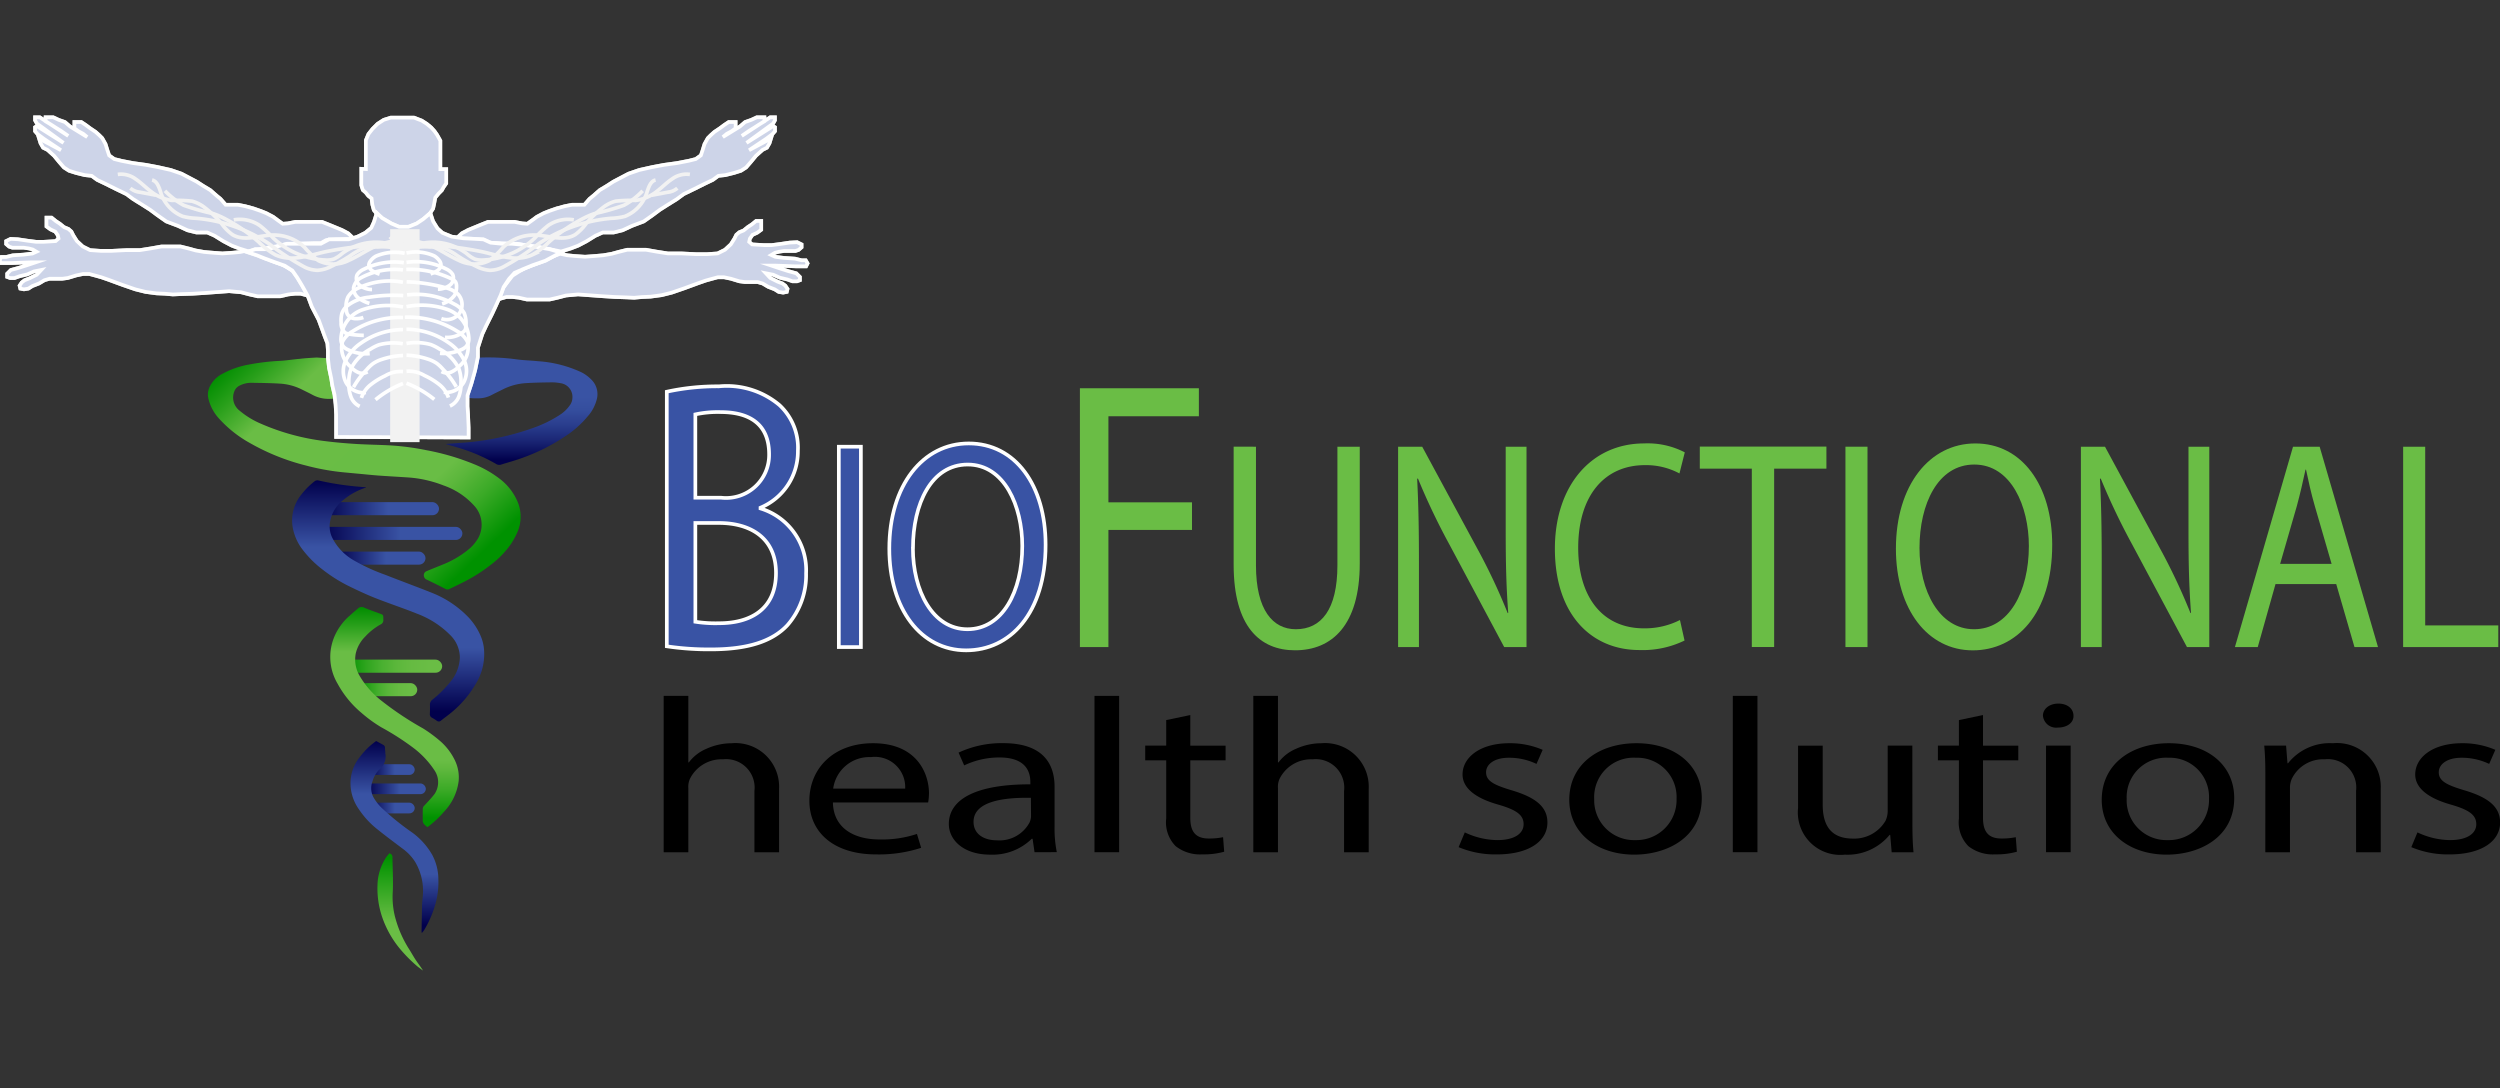 <svg xmlns="http://www.w3.org/2000/svg" xmlns:xlink="http://www.w3.org/1999/xlink" width="170" height="74" viewBox="0 0 170 74"><rect x="0" y="0" width="170" height="74" fill="#333333" stroke="none"/><defs><linearGradient id="linear-gradient" y1="0.5" x2="1" y2="0.5" gradientUnits="objectBoundingBox"><stop offset="0.041" stop-color="#01004c"></stop><stop offset="0.586" stop-color="#3953a4"></stop></linearGradient><linearGradient id="linear-gradient-4" y1="0.5" x2="1" y2="0.5" gradientUnits="objectBoundingBox"><stop offset="0" stop-color="#009200"></stop><stop offset="0.064" stop-color="#10980a"></stop><stop offset="0.21" stop-color="#30a51f"></stop><stop offset="0.362" stop-color="#49b030"></stop><stop offset="0.519" stop-color="#5bb73b"></stop><stop offset="0.685" stop-color="#66bb42"></stop><stop offset="0.876" stop-color="#6abd45"></stop></linearGradient><linearGradient id="linear-gradient-5" x1="0" y1="0.5" x2="1" y2="0.5" xlink:href="#linear-gradient-4"></linearGradient><linearGradient id="linear-gradient-10" x1="0.969" y1="0.804" x2="0.029" y2="0.072" gradientUnits="objectBoundingBox"><stop offset="0.041" stop-color="#009200"></stop><stop offset="0.054" stop-color="#069404"></stop><stop offset="0.17" stop-color="#3baa27"></stop><stop offset="0.258" stop-color="#5cb73c"></stop><stop offset="0.305" stop-color="#69bd45"></stop><stop offset="0.797" stop-color="#6abd45"></stop><stop offset="0.918" stop-color="#289f1a"></stop><stop offset="1" stop-color="#008d00"></stop></linearGradient><linearGradient id="linear-gradient-11" x1="0.5" y1="1" x2="0.5" gradientUnits="objectBoundingBox"><stop offset="0.041" stop-color="#01004c"></stop><stop offset="0.071" stop-color="#050753"></stop><stop offset="0.231" stop-color="#1b2776"></stop><stop offset="0.382" stop-color="#2b3f8f"></stop><stop offset="0.519" stop-color="#354e9e"></stop><stop offset="0.63" stop-color="#3953a4"></stop></linearGradient><linearGradient id="linear-gradient-12" x1="0.5" y1="1" x2="0.5" gradientUnits="objectBoundingBox"><stop offset="0.041" stop-color="#01004c"></stop><stop offset="0.305" stop-color="#3953a4"></stop><stop offset="0.724" stop-color="#3953a4"></stop><stop offset="1" stop-color="#01004c"></stop></linearGradient><linearGradient id="linear-gradient-13" x1="0.5" y1="1" x2="0.5" gradientUnits="objectBoundingBox"><stop offset="0.041" stop-color="#009200"></stop><stop offset="0.056" stop-color="#079504"></stop><stop offset="0.171" stop-color="#3caa27"></stop><stop offset="0.258" stop-color="#5db73c"></stop><stop offset="0.305" stop-color="#6abd45"></stop><stop offset="0.728" stop-color="#6abd45"></stop><stop offset="0.797" stop-color="#6abd45"></stop><stop offset="0.918" stop-color="#289f1a"></stop><stop offset="1" stop-color="#008d00"></stop></linearGradient><linearGradient id="linear-gradient-15" x1="0.5" x2="0.5" y2="1" gradientUnits="objectBoundingBox"><stop offset="0.041" stop-color="#009200"></stop><stop offset="0.592" stop-color="#6abd45"></stop></linearGradient><clipPath id="clip-Bio_Functional_Health_Solutions"><rect width="170" height="74"></rect></clipPath></defs><g id="Bio_Functional_Health_Solutions" data-name="Bio Functional Health Solutions" clip-path="url(#clip-Bio_Functional_Health_Solutions)"><g id="Group_48572" data-name="Group 48572" transform="translate(-594.613 721.528)" style="mix-blend-mode: luminosity;isolation: isolate"><g id="Group_48545" data-name="Group 48545" transform="translate(639.955 -695.257)"><path id="Path_35563" data-name="Path 35563" d="M823.058-621.108a16.12,16.12,0,0,1,3.543-.366,5.566,5.566,0,0,1,4.123,1.28,3.951,3.951,0,0,1,1.248,3.107,4.142,4.142,0,0,1-2.541,3.865v.052a4.389,4.389,0,0,1,3.1,4.413,5.162,5.162,0,0,1-1.27,3.525c-1.047,1.123-2.741,1.645-5.193,1.645a19.393,19.393,0,0,1-3.009-.209ZM825-613.9h1.761a2.928,2.928,0,0,0,3.254-2.951c0-2.063-1.337-2.872-3.3-2.872a7.132,7.132,0,0,0-1.716.157Zm0,8.434a8.875,8.875,0,0,0,1.627.1c2.006,0,3.856-.862,3.856-3.421,0-2.4-1.761-3.395-3.878-3.395H825Z" transform="translate(-823.058 621.474)" fill="#3953a4" stroke="#fff" stroke-miterlimit="10" stroke-width="0.25"></path><path id="Path_35564" data-name="Path 35564" d="M883.491-600.792v13.625h-1.5v-13.625Z" transform="translate(-870.293 604.897)" fill="#3953a4" stroke="#fff" stroke-miterlimit="10" stroke-width="0.25"></path><path id="Path_35565" data-name="Path 35565" d="M909.919-595.019c0,4.69-2.433,7.177-5.4,7.177-3.071,0-5.228-2.79-5.228-6.914,0-4.326,2.295-7.156,5.4-7.156C907.866-601.913,909.919-599.063,909.919-595.019Zm-9.024.222c0,2.911,1.346,5.519,3.71,5.519,2.381,0,3.727-2.567,3.727-5.66,0-2.709-1.208-5.539-3.71-5.539C902.138-600.478,900.9-597.789,900.9-594.8Z" transform="translate(-884.16 605.795)" fill="#3953a4" stroke="#fff" stroke-miterlimit="10" stroke-width="0.25"></path><path id="Path_35566" data-name="Path 35566" d="M964.594-620.816h8.09v1.906h-6.151v5.849h5.683v1.88h-5.683v7.964h-1.939Z" transform="translate(-936.502 620.947)" fill="#6abd45"></path><path id="Path_35567" data-name="Path 35567" d="M1018.783-600.792v8.066c0,3.053,1.156,4.346,2.709,4.346,1.725,0,2.829-1.334,2.829-4.346v-8.066h1.519v7.944c0,4.185-1.881,5.9-4.4,5.9-2.381,0-4.175-1.6-4.175-5.822v-8.026Z" transform="translate(-978.719 604.897)" fill="#6abd45"></path><path id="Path_35568" data-name="Path 35568" d="M1073.6-587.167v-13.625h1.639l3.727,6.893a40.971,40.971,0,0,1,2.088,4.427l.035-.02c-.138-1.819-.172-3.477-.172-5.6v-5.7h1.415v13.625h-1.518l-3.692-6.914a45.8,45.8,0,0,1-2.174-4.549l-.052.02c.086,1.718.121,3.356.121,5.62v5.822Z" transform="translate(-1023.871 604.897)" fill="#6abd45"></path><path id="Path_35569" data-name="Path 35569" d="M1136.139-588.51a6.51,6.51,0,0,1-3.071.647c-3.278,0-5.746-2.426-5.746-6.894,0-4.266,2.468-7.156,6.073-7.156a5.466,5.466,0,0,1,2.76.607l-.362,1.435a4.8,4.8,0,0,0-2.347-.566c-2.726,0-4.538,2.042-4.538,5.62,0,3.336,1.639,5.478,4.469,5.478a5.261,5.261,0,0,0,2.45-.566Z" transform="translate(-1066.932 605.795)" fill="#6abd45"></path><path id="Path_35570" data-name="Path 35570" d="M1180.5-599.3h-3.537v-1.5h8.61v1.5h-3.554v12.129H1180.5Z" transform="translate(-1106.719 604.897)" fill="#6abd45"></path><path id="Path_35571" data-name="Path 35571" d="M1228.362-600.792v13.625h-1.5v-13.625Z" transform="translate(-1146.714 604.897)" fill="#6abd45"></path><path id="Path_35572" data-name="Path 35572" d="M1254.79-595.019c0,4.69-2.433,7.177-5.4,7.177-3.071,0-5.228-2.79-5.228-6.914,0-4.326,2.295-7.156,5.4-7.156C1252.737-601.913,1254.79-599.063,1254.79-595.019Zm-9.024.222c0,2.911,1.346,5.519,3.71,5.519,2.381,0,3.727-2.567,3.727-5.66,0-2.709-1.208-5.539-3.71-5.539C1247.009-600.478,1245.766-597.789,1245.766-594.8Z" transform="translate(-1160.582 605.795)" fill="#6abd45"></path><path id="Path_35573" data-name="Path 35573" d="M1307.536-587.167v-13.625h1.639l3.727,6.893a40.932,40.932,0,0,1,2.088,4.427l.034-.02c-.138-1.819-.172-3.477-.172-5.6v-5.7h1.415v13.625h-1.518l-3.692-6.914a45.855,45.855,0,0,1-2.174-4.549l-.052.02c.086,1.718.121,3.356.121,5.62v5.822Z" transform="translate(-1211.377 604.897)" fill="#6abd45"></path><path id="Path_35574" data-name="Path 35574" d="M1363.067-591.452l-1.208,4.286h-1.553l3.951-13.625h1.812l3.968,13.625h-1.6l-1.242-4.286Zm3.813-1.375-1.139-3.922c-.259-.889-.431-1.7-.6-2.486h-.034c-.173.808-.363,1.637-.587,2.466l-1.139,3.942Z" transform="translate(-1253.674 604.897)" fill="#6abd45"></path><path id="Path_35575" data-name="Path 35575" d="M1417.943-600.792h1.5v12.149h4.969v1.476h-6.47Z" transform="translate(-1299.871 604.897)" fill="#6abd45"></path></g><g id="Group_48546" data-name="Group 48546" transform="translate(639.743 -674.208)"><path id="Path_35576" data-name="Path 35576" d="M821.994-515.422h1.676v4.522h.038a2.885,2.885,0,0,1,1.2-.928,4.183,4.183,0,0,1,1.714-.374,2.968,2.968,0,0,1,3.219,3.1v4.312h-1.676v-4.163a1.936,1.936,0,0,0-2.133-2.156,2.4,2.4,0,0,0-2.248,1.318,1.288,1.288,0,0,0-.114.629v4.372h-1.676Z" transform="translate(-821.994 515.422)"></path><path id="Path_35577" data-name="Path 35577" d="M873.5-495.174c.038,1.782,1.485,2.516,3.162,2.516a7.506,7.506,0,0,0,2.552-.375l.286.943a9.254,9.254,0,0,1-3.067.449c-2.838,0-4.533-1.467-4.533-3.653s1.638-3.908,4.324-3.908c3.009,0,3.809,2.081,3.809,3.414a3.942,3.942,0,0,1-.057.614Zm4.914-.943a2.058,2.058,0,0,0-2.324-2.141,2.482,2.482,0,0,0-2.571,2.141Z" transform="translate(-861.992 502.421)"></path><path id="Path_35578" data-name="Path 35578" d="M925.518-491.79l-.133-.913h-.057a3.807,3.807,0,0,1-2.819,1.078c-1.867,0-2.819-1.033-2.819-2.081,0-1.752,1.981-2.71,5.543-2.7v-.15c0-.6-.21-1.677-2.1-1.677a5.548,5.548,0,0,0-2.4.539l-.381-.869a6.934,6.934,0,0,1,3.028-.644c2.819,0,3.5,1.512,3.5,2.965v2.71a8.061,8.061,0,0,0,.152,1.737Zm-.248-3.7c-1.829-.03-3.9.225-3.9,1.632,0,.853.724,1.258,1.581,1.258a2.318,2.318,0,0,0,2.228-1.213,1.114,1.114,0,0,0,.1-.419Z" transform="translate(-900.299 502.421)"></path><path id="Path_35579" data-name="Path 35579" d="M969.594-515.422h1.676v10.631h-1.676Z" transform="translate(-940.299 515.422)"></path><path id="Path_35580" data-name="Path 35580" d="M990.03-508.858v2.081h2.4v1h-2.4v3.908c0,.9.324,1.407,1.257,1.407a4.7,4.7,0,0,0,.972-.09l.076.988a5.125,5.125,0,0,1-1.486.18,2.683,2.683,0,0,1-1.809-.554,2.3,2.3,0,0,1-.648-1.887v-3.953h-1.428v-1h1.428v-1.737Z" transform="translate(-954.22 510.161)"></path><path id="Path_35581" data-name="Path 35581" d="M1024.007-515.422h1.676v4.522h.038a2.885,2.885,0,0,1,1.2-.928,4.183,4.183,0,0,1,1.714-.374,2.968,2.968,0,0,1,3.219,3.1v4.312h-1.676v-4.163a1.937,1.937,0,0,0-2.133-2.156,2.4,2.4,0,0,0-2.248,1.318,1.288,1.288,0,0,0-.114.629v4.372h-1.676Z" transform="translate(-983.912 515.422)"></path><path id="Path_35582" data-name="Path 35582" d="M1094.77-493.138a5.278,5.278,0,0,0,2.209.524c1.219,0,1.79-.479,1.79-1.078,0-.629-.476-.973-1.714-1.333-1.657-.464-2.438-1.183-2.438-2.051,0-1.168,1.2-2.126,3.181-2.126a5.6,5.6,0,0,1,2.267.449l-.419.958a4.319,4.319,0,0,0-1.886-.419c-.99,0-1.543.449-1.543.988,0,.6.552.869,1.752,1.228,1.6.479,2.419,1.108,2.419,2.186,0,1.273-1.257,2.171-3.448,2.171a6.424,6.424,0,0,1-2.59-.494Z" transform="translate(-1040.294 502.421)"></path><path id="Path_35583" data-name="Path 35583" d="M1141.268-495.474c0,2.68-2.362,3.848-4.59,3.848-2.495,0-4.419-1.437-4.419-3.728,0-2.426,2.019-3.848,4.571-3.848C1139.478-499.2,1141.268-497.69,1141.268-495.474Zm-7.314.075a2.707,2.707,0,0,0,2.8,2.785,2.728,2.728,0,0,0,2.8-2.815,2.668,2.668,0,0,0-2.762-2.785A2.679,2.679,0,0,0,1133.954-495.4Z" transform="translate(-1070.678 502.421)"></path><path id="Path_35584" data-name="Path 35584" d="M1188.3-515.422h1.676v10.631H1188.3Z" transform="translate(-1115.599 515.422)"></path><path id="Path_35585" data-name="Path 35585" d="M1218.436-493.1c0,.749.019,1.407.076,1.976h-1.486l-.1-1.183h-.038a3.7,3.7,0,0,1-3.047,1.348,2.888,2.888,0,0,1-3.181-3.174v-4.238h1.676v4.013c0,1.377.533,2.306,2.057,2.306a2.464,2.464,0,0,0,2.209-1.2,1.563,1.563,0,0,0,.153-.674v-4.447h1.676Z" transform="translate(-1133.522 501.756)"></path><path id="Path_35586" data-name="Path 35586" d="M1261.62-508.858v2.081h2.4v1h-2.4v3.908c0,.9.324,1.407,1.257,1.407a4.7,4.7,0,0,0,.971-.09l.076.988a5.125,5.125,0,0,1-1.485.18,2.682,2.682,0,0,1-1.809-.554,2.3,2.3,0,0,1-.648-1.887v-3.953h-1.428v-1h1.428v-1.737Z" transform="translate(-1171.906 510.161)"></path><path id="Path_35587" data-name="Path 35587" d="M1296.617-511.958c.019.449-.4.808-1.067.808a.9.9,0,0,1-1.01-.808c0-.464.438-.823,1.048-.823C1296.217-512.781,1296.617-512.422,1296.617-511.958Zm-1.867,9.283v-7.247h1.676v7.247Z" transform="translate(-1200.75 513.305)"></path><path id="Path_35588" data-name="Path 35588" d="M1323.7-495.474c0,2.68-2.362,3.848-4.59,3.848-2.5,0-4.419-1.437-4.419-3.728,0-2.426,2.019-3.848,4.571-3.848C1321.913-499.2,1323.7-497.69,1323.7-495.474Zm-7.314.075a2.707,2.707,0,0,0,2.8,2.785,2.728,2.728,0,0,0,2.8-2.815,2.669,2.669,0,0,0-2.762-2.785A2.68,2.68,0,0,0,1316.389-495.4Z" transform="translate(-1216.903 502.421)"></path><path id="Path_35589" data-name="Path 35589" d="M1370.431-497.076c0-.749-.019-1.363-.076-1.962h1.486l.095,1.2h.038a3.615,3.615,0,0,1,3.047-1.363,2.975,2.975,0,0,1,3.257,3.085v4.327H1376.6v-4.178a1.926,1.926,0,0,0-2.133-2.141,2.36,2.36,0,0,0-2.248,1.348,1.527,1.527,0,0,0-.114.614v4.357h-1.677Z" transform="translate(-1261.517 502.421)"></path><path id="Path_35590" data-name="Path 35590" d="M1421.158-493.138a5.279,5.279,0,0,0,2.209.524c1.219,0,1.791-.479,1.791-1.078,0-.629-.476-.973-1.714-1.333-1.657-.464-2.438-1.183-2.438-2.051,0-1.168,1.2-2.126,3.181-2.126a5.6,5.6,0,0,1,2.267.449l-.419.958a4.318,4.318,0,0,0-1.885-.419c-.99,0-1.543.449-1.543.988,0,.6.552.869,1.752,1.228,1.6.479,2.419,1.108,2.419,2.186,0,1.273-1.257,2.171-3.448,2.171a6.425,6.425,0,0,1-2.59-.494Z" transform="translate(-1301.901 502.421)"></path></g><g id="Group_48571" data-name="Group 48571" transform="translate(594.613 -713.528)"><rect id="Rectangle_5903" data-name="Rectangle 5903" width="3.276" height="0.729" rx="0.365" transform="translate(24.925 46.581)" fill="url(#linear-gradient)"></rect><rect id="Rectangle_5904" data-name="Rectangle 5904" width="4.255" height="0.729" rx="0.365" transform="translate(24.701 45.274)" fill="url(#linear-gradient)"></rect><rect id="Rectangle_5905" data-name="Rectangle 5905" width="3.276" height="0.729" rx="0.365" transform="translate(24.925 43.967)" fill="url(#linear-gradient)"></rect><rect id="Rectangle_5906" data-name="Rectangle 5906" width="3.962" height="0.89" rx="0.445" transform="translate(24.412 38.453)" fill="url(#linear-gradient-4)"></rect><rect id="Rectangle_5907" data-name="Rectangle 5907" width="6.48" height="0.89" rx="0.445" transform="translate(23.588 36.855)" fill="url(#linear-gradient-5)"></rect><rect id="Rectangle_5908" data-name="Rectangle 5908" width="6.48" height="0.89" rx="0.445" transform="translate(22.454 29.507)" fill="url(#linear-gradient)"></rect><rect id="Rectangle_5909" data-name="Rectangle 5909" width="6.088" height="0.89" rx="0.445" transform="translate(23.348 35.258)" fill="url(#linear-gradient-5)"></rect><rect id="Rectangle_5910" data-name="Rectangle 5910" width="10.102" height="0.89" rx="0.445" transform="translate(21.341 27.826)" fill="url(#linear-gradient)"></rect><rect id="Rectangle_5911" data-name="Rectangle 5911" width="8.377" height="0.89" rx="0.445" transform="translate(21.476 26.145)" fill="url(#linear-gradient)"></rect><path id="Path_35591" data-name="Path 35591" d="M673.244-631.348c.352.025.723.036,1.091.082a1.469,1.469,0,0,1,.509.174,3.489,3.489,0,0,1,1.2,1.154,1.527,1.527,0,0,1,.2.452.356.356,0,0,1-.235.5,4.8,4.8,0,0,1-.659.262,4.667,4.667,0,0,1-1.213.187,2.293,2.293,0,0,1-1.183-.276c-.236-.128-.48-.24-.72-.362a3.834,3.834,0,0,0-1.523-.4c-.638-.038-1.278-.044-1.918-.054a1.721,1.721,0,0,0-.777.184.707.707,0,0,0-.357.363,1.12,1.12,0,0,0,.338,1.343,5.711,5.711,0,0,0,1.448.889,15.515,15.515,0,0,0,4.42,1.193c.681.086,1.366.144,2.05.187.788.049,1.579.055,2.367.1a17.7,17.7,0,0,1,2.439.327,16.5,16.5,0,0,1,3.22.946,7.36,7.36,0,0,1,1.8,1.035,3.872,3.872,0,0,1,1.141,1.463,2.624,2.624,0,0,1-.044,2.247,5.424,5.424,0,0,1-.381.682,6.225,6.225,0,0,1-1.361,1.408,11.094,11.094,0,0,1-1.961,1.234c-.282.141-.568.276-.852.414a.27.27,0,0,1-.268.009c-.413-.214-.831-.419-1.249-.623a.326.326,0,0,1-.206-.451.308.308,0,0,1,.167-.144c.356-.151.717-.291,1.074-.439a6.544,6.544,0,0,0,1.735-1.007,2.889,2.889,0,0,0,.693-.8,1.9,1.9,0,0,0-.256-2.182,5.01,5.01,0,0,0-2.109-1.4,8.084,8.084,0,0,0-2.038-.509c-.227-.026-.456-.038-.685-.053-.567-.037-1.134-.067-1.7-.109-.44-.033-.88-.08-1.32-.121-.385-.036-.77-.07-1.155-.108a16.117,16.117,0,0,1-2.441-.45,15.064,15.064,0,0,1-3.834-1.539,8.136,8.136,0,0,1-2.136-1.71,3,3,0,0,1-.7-1.432,1.259,1.259,0,0,1,.165-.775,1.908,1.908,0,0,1,.845-.8,5.852,5.852,0,0,1,1.76-.611,15.282,15.282,0,0,1,2.162-.255c.433-.025.863-.1,1.3-.135C672.467-631.306,672.845-631.323,673.244-631.348Z" transform="translate(-651.71 647.659)" fill="url(#linear-gradient-10)"></path><path id="Path_35592" data-name="Path 35592" d="M746.952-625.476l.917-.065a18.16,18.16,0,0,0,4.926-1,8.5,8.5,0,0,0,1.89-.922,2.446,2.446,0,0,0,.7-.7.889.889,0,0,0,.131-.422.941.941,0,0,0-.82-1.02,3.08,3.08,0,0,0-.588-.055c-.584.008-1.169.018-1.752.054a4.008,4.008,0,0,0-1.566.424c-.268.135-.539.263-.8.4a1.931,1.931,0,0,1-.865.21,4.459,4.459,0,0,1-1.739-.294,2.545,2.545,0,0,1-.457-.247.252.252,0,0,1-.112-.309,2.353,2.353,0,0,1,.08-.271,3.241,3.241,0,0,1,1.358-1.442,1.7,1.7,0,0,1,.8-.2,14.043,14.043,0,0,1,2.694.116c.469.063.944.072,1.415.121a8.277,8.277,0,0,1,2.965.754,2.54,2.54,0,0,1,.794.629,1.387,1.387,0,0,1,.246,1.233,2.821,2.821,0,0,1-.659,1.19,6.671,6.671,0,0,1-1.47,1.295,13.307,13.307,0,0,1-3.269,1.591c-.358.121-.725.219-1.085.334a.4.4,0,0,1-.357-.037,11.773,11.773,0,0,0-2.652-1.129c-.24-.075-.484-.137-.726-.206Z" transform="translate(-716.593 647.659)" fill="url(#linear-gradient-11)"></path><path id="Path_35593" data-name="Path 35593" d="M699.7-588.812a4.638,4.638,0,0,0-1.584.878,2.364,2.364,0,0,0-.891,1.64,1.8,1.8,0,0,0,.163.874,3.68,3.68,0,0,0,1.516,1.582,12.846,12.846,0,0,0,2.109.964c1.057.418,2.126.807,3.181,1.229a7.034,7.034,0,0,1,2.378,1.566,4.306,4.306,0,0,1,.992,1.542,2.992,2.992,0,0,1,.154.714,3.88,3.88,0,0,1-.594,2.419,7.221,7.221,0,0,1-1.76,2c-.184.149-.378.286-.563.435a.217.217,0,0,1-.3.011,3,3,0,0,0-.319-.2.266.266,0,0,1-.145-.273c.007-.2.012-.4.005-.592a.411.411,0,0,1,.168-.365,7.823,7.823,0,0,0,1.21-1.2,2.715,2.715,0,0,0,.655-1.617,2.145,2.145,0,0,0-.64-1.56,6.25,6.25,0,0,0-2.271-1.468c-.936-.378-1.9-.692-2.837-1.063-.608-.241-1.2-.519-1.79-.808a10.317,10.317,0,0,1-1.8-1.133,7.075,7.075,0,0,1-1.353-1.351,3.493,3.493,0,0,1-.632-1.312,2.79,2.79,0,0,1,.573-2.467,4.773,4.773,0,0,1,.853-.851.305.305,0,0,1,.279-.075,19.925,19.925,0,0,0,3.207.459C699.663-588.841,699.668-588.833,699.7-588.812Z" transform="translate(-674.806 613.964)" fill="url(#linear-gradient-12)"></path><path id="Path_35594" data-name="Path 35594" d="M714.351-530.914a1.857,1.857,0,0,1-.223-.2.377.377,0,0,1-.091-.2c-.009-.276,0-.553,0-.829a.338.338,0,0,1,.116-.246c.236-.254.478-.506.688-.78a1.437,1.437,0,0,0-.021-1.626,6.149,6.149,0,0,0-1.442-1.524,17.891,17.891,0,0,0-2.151-1.379,9.135,9.135,0,0,1-1.34-.971,6.829,6.829,0,0,1-1.632-1.982,3.57,3.57,0,0,1-.12-3.452,3.951,3.951,0,0,1,.893-1.157c.2-.179.4-.353.609-.527a.353.353,0,0,1,.411-.054c.362.155.737.282,1.107.417.177.065.19.077.2.272a1.142,1.142,0,0,0,0,.118.315.315,0,0,1-.193.34,4.184,4.184,0,0,0-1.036.82,2.379,2.379,0,0,0-.644,1.14,2.2,2.2,0,0,0,.223,1.465,5.97,5.97,0,0,0,1.543,1.775,21.56,21.56,0,0,0,2.8,1.863,9.18,9.18,0,0,1,1.089.793A4.086,4.086,0,0,1,716.2-535.5a2.68,2.68,0,0,1,.279,1.443,3.688,3.688,0,0,1-1.015,2.117,6.5,6.5,0,0,1-.978.927C714.452-530.984,714.413-530.958,714.351-530.914Z" transform="translate(-685.289 579.159)" fill="url(#linear-gradient-13)"></path><path id="Path_35595" data-name="Path 35595" d="M716.464-499.964l.223.122c.469.258.344.15.4.628,0,.031,0,.064,0,.094a1.1,1.1,0,0,1-.383,1.071,1.864,1.864,0,0,0-.488.83,1.3,1.3,0,0,0,.1,1.141,3.358,3.358,0,0,0,.442.582,17.645,17.645,0,0,0,2.146,1.748,4.87,4.87,0,0,1,1.368,1.517,3.559,3.559,0,0,1,.423,1.679,5.448,5.448,0,0,1-.238,1.8,7.174,7.174,0,0,1-.738,1.661,1.983,1.983,0,0,1-.151.184.936.936,0,0,1-.016-.115c.01-.576.019-1.153.033-1.729,0-.173.02-.346.035-.519a3.874,3.874,0,0,0-.51-2.483,3.305,3.305,0,0,0-.824-.874c-.6-.45-1.2-.9-1.785-1.369a5.985,5.985,0,0,1-1.224-1.344,3.074,3.074,0,0,1-.557-1.712,2.821,2.821,0,0,1,.633-1.821,5.02,5.02,0,0,1,.885-.918C716.313-499.844,716.38-499.9,716.464-499.964Z" transform="translate(-690.886 542.352)" fill="url(#linear-gradient-12)"></path><path id="Path_35596" data-name="Path 35596" d="M726.668-453.775a9.822,9.822,0,0,1-1.172-1.169,6.83,6.83,0,0,1-1.275-2.277,6.109,6.109,0,0,1-.294-2.123,3.554,3.554,0,0,1,.563-1.833c.072-.11.162-.209.243-.311a.267.267,0,0,1,.212.271c.01.774.057,1.549.022,2.32a5.493,5.493,0,0,0,.217,1.963,7.723,7.723,0,0,0,.848,1.894c.169.257.313.531.483.787s.35.481.508.741" transform="translate(-698.257 511.513)" fill="url(#linear-gradient-15)"></path><g id="Group_48550" data-name="Group 48550" transform="translate(33.825 7.034)"><g id="Group_48547" data-name="Group 48547"><path id="Path_35597" data-name="Path 35597" d="M765.035-672.756l.273-.645.459-.6.285-.372.471-.3.447-.248.67-.248.6-.248.645-.3.422-.149.471.1.5.05.72.05.67-.05.571-.05.571-.1.447-.124.6-.149h1.29l.695.124.781.124h.93l.992.05h.744l.719-.05.5-.248.4-.372.248-.394.124-.251.2-.174.3-.124.273-.223.3-.2.273-.223h.347v.6l-.273.2-.323.149-.174.251-.05.221.2.174.4.025.422.025h.5l.571-.074.67-.1.5-.025.3.149v.2l-.2.174-.223.074h-.769l-.347.05-.273.074-.248.149.273.124.6.074.744.05.447.112H786l.124.211-.1.2h-.719l-.6-.025-.719-.025h-.323l.6.2.546.174.546.149.248.248v.223l-.2.074h-.3l-.347-.124-.521-.124-.447-.2-.5-.1.3.323.5.248.323.124.2.149.149.223-.05.2-.248.05-.3-.05-.273-.174-.447-.174-.372-.223-.347-.1h-.868l-.372-.05-.571-.174-.471-.1h-.422l-.372.1-.447.124-.5.174-.943.347-.868.3-.695.174-.744.1-.571.025-.546.05-.521-.025L773-672.93l-.794-.05-1.017-.074-.67-.05-.819.074-.571.149-.546.124h-1.538l-.546-.124-.447-.05h-.4Z" transform="translate(-765.035 678.09)" fill="#3953a4"></path><path id="Path_35598" data-name="Path 35598" d="M765.035-672.756l.273-.645.459-.6.285-.372.471-.3.447-.248.67-.248.6-.248.645-.3.422-.149.471.1.5.05.72.05.67-.05.571-.05.571-.1.447-.124.6-.149h1.29l.695.124.781.124h.93l.992.05h.744l.719-.05.5-.248.4-.372.248-.394.124-.251.2-.174.3-.124.273-.223.3-.2.273-.223h.347v.6l-.273.2-.323.149-.174.251-.05.221.2.174.4.025.422.025h.5l.571-.074.67-.1.5-.025.3.149v.2l-.2.174-.223.074h-.769l-.347.05-.273.074-.248.149.273.124.6.074.744.05.447.112H786l.124.211-.1.2h-.719l-.6-.025-.719-.025h-.323l.6.2.546.174.546.149.248.248v.223l-.2.074h-.3l-.347-.124-.521-.124-.447-.2-.5-.1.3.323.5.248.323.124.2.149.149.223-.05.2-.248.05-.3-.05-.273-.174-.447-.174-.372-.223-.347-.1h-.868l-.372-.05-.571-.174-.471-.1h-.422l-.372.1-.447.124-.5.174-.943.347-.868.3-.695.174-.744.1-.571.025-.546.05-.521-.025L773-672.93l-.794-.05-1.017-.074-.67-.05-.819.074-.571.149-.546.124h-1.538l-.546-.124-.447-.05h-.4Z" transform="translate(-765.035 678.09)" fill="none" stroke="#fff" stroke-miterlimit="10" stroke-width="0.25"></path></g><g id="Group_48549" data-name="Group 48549"><g id="Group_48548" data-name="Group 48548" opacity="0.75" style="mix-blend-mode: screen;isolation: isolate"><path id="Path_35599" data-name="Path 35599" d="M765.035-672.756l.273-.645.459-.6.285-.372.471-.3.447-.248.67-.248.6-.248.645-.3.422-.149.471.1.5.05.72.05.67-.05.571-.05.571-.1.447-.124.6-.149h1.29l.695.124.781.124h.93l.992.05h.744l.719-.05.5-.248.4-.372.248-.394.124-.251.2-.174.3-.124.273-.223.3-.2.273-.223h.347v.6l-.273.2-.323.149-.174.251-.05.221.2.174.4.025.422.025h.5l.571-.074.67-.1.5-.025.3.149v.2l-.2.174-.223.074h-.769l-.347.05-.273.074-.248.149.273.124.6.074.744.05.447.112H786l.124.211-.1.2h-.719l-.6-.025-.719-.025h-.323l.6.2.546.174.546.149.248.248v.223l-.2.074h-.3l-.347-.124-.521-.124-.447-.2-.5-.1.3.323.5.248.323.124.2.149.149.223-.05.2-.248.05-.3-.05-.273-.174-.447-.174-.372-.223-.347-.1h-.868l-.372-.05-.571-.174-.471-.1h-.422l-.372.1-.447.124-.5.174-.943.347-.868.3-.695.174-.744.1-.571.025-.546.05-.521-.025L773-672.93l-.794-.05-1.017-.074-.67-.05-.819.074-.571.149-.546.124h-1.538l-.546-.124-.447-.05h-.4Z" transform="translate(-765.035 678.09)" fill="#fff"></path><path id="Path_35600" data-name="Path 35600" d="M765.035-672.756l.273-.645.459-.6.285-.372.471-.3.447-.248.67-.248.6-.248.645-.3.422-.149.471.1.5.05.72.05.67-.05.571-.05.571-.1.447-.124.6-.149h1.29l.695.124.781.124h.93l.992.05h.744l.719-.05.5-.248.4-.372.248-.394.124-.251.2-.174.3-.124.273-.223.3-.2.273-.223h.347v.6l-.273.2-.323.149-.174.251-.05.221.2.174.4.025.422.025h.5l.571-.074.67-.1.5-.025.3.149v.2l-.2.174-.223.074h-.769l-.347.05-.273.074-.248.149.273.124.6.074.744.05.447.112H786l.124.211-.1.2h-.719l-.6-.025-.719-.025h-.323l.6.2.546.174.546.149.248.248v.223l-.2.074h-.3l-.347-.124-.521-.124-.447-.2-.5-.1.3.323.5.248.323.124.2.149.149.223-.05.2-.248.05-.3-.05-.273-.174-.447-.174-.372-.223-.347-.1h-.868l-.372-.05-.571-.174-.471-.1h-.422l-.372.1-.447.124-.5.174-.943.347-.868.3-.695.174-.744.1-.571.025-.546.05-.521-.025L773-672.93l-.794-.05-1.017-.074-.67-.05-.819.074-.571.149-.546.124h-1.538l-.546-.124-.447-.05h-.4Z" transform="translate(-765.035 678.09)" fill="none" stroke="#fff" stroke-miterlimit="10" stroke-width="0.25"></path></g></g></g><g id="Group_48554" data-name="Group 48554" transform="translate(0 6.81)"><g id="Group_48551" data-name="Group 48551"><path id="Path_35601" data-name="Path 35601" d="M615.7-673.881l-.273-.645-.459-.6-.285-.372-.471-.3-.447-.248-.67-.248-.6-.248-.645-.3-.422-.149-.471.1-.5.05-.719.05-.67-.05-.571-.05-.571-.1-.447-.124-.6-.149H605.6l-.695.124-.781.124h-.93l-.992.05h-.744l-.719-.05-.5-.248-.4-.372-.248-.394-.124-.251-.2-.174-.3-.124-.273-.223-.3-.2-.273-.223h-.347v.6l.273.2.323.149.174.251.05.221-.2.174-.4.025-.422.025h-.5l-.571-.074-.67-.1-.5-.025-.3.149v.2l.2.174.223.074h.769l.347.05.273.074.248.149-.273.124-.6.074-.744.05-.447.112h-.323l-.124.211.1.2h.72l.6-.025.719-.025h.323l-.6.2-.546.174-.546.149-.248.248v.223l.2.074h.3l.347-.124.521-.124.447-.2.5-.1-.3.323-.5.248-.323.124-.2.149-.149.223.05.2.248.05.3-.05.273-.174.447-.174.372-.223.347-.1h.868l.372-.05.571-.174.471-.1h.422l.372.1.447.124.5.174.943.347.868.3.695.174.744.1.571.025.546.05.521-.025.819-.025.794-.05,1.017-.074.67-.05.819.074.571.149.546.124h1.538l.546-.124.447-.05h.4Z" transform="translate(-594.613 679.215)" fill="#3953a4"></path><path id="Path_35602" data-name="Path 35602" d="M615.7-673.881l-.273-.645-.459-.6-.285-.372-.471-.3-.447-.248-.67-.248-.6-.248-.645-.3-.422-.149-.471.1-.5.05-.719.05-.67-.05-.571-.05-.571-.1-.447-.124-.6-.149H605.6l-.695.124-.781.124h-.93l-.992.05h-.744l-.719-.05-.5-.248-.4-.372-.248-.394-.124-.251-.2-.174-.3-.124-.273-.223-.3-.2-.273-.223h-.347v.6l.273.2.323.149.174.251.05.221-.2.174-.4.025-.422.025h-.5l-.571-.074-.67-.1-.5-.025-.3.149v.2l.2.174.223.074h.769l.347.05.273.074.248.149-.273.124-.6.074-.744.05-.447.112h-.323l-.124.211.1.2h.72l.6-.025.719-.025h.323l-.6.2-.546.174-.546.149-.248.248v.223l.2.074h.3l.347-.124.521-.124.447-.2.5-.1-.3.323-.5.248-.323.124-.2.149-.149.223.05.2.248.05.3-.05.273-.174.447-.174.372-.223.347-.1h.868l.372-.05.571-.174.471-.1h.422l.372.1.447.124.5.174.943.347.868.3.695.174.744.1.571.025.546.05.521-.025.819-.025.794-.05,1.017-.074.67-.05.819.074.571.149.546.124h1.538l.546-.124.447-.05h.4Z" transform="translate(-594.613 679.215)" fill="none" stroke="#fff" stroke-miterlimit="10" stroke-width="0.25"></path></g><g id="Group_48553" data-name="Group 48553"><g id="Group_48552" data-name="Group 48552" opacity="0.75" style="mix-blend-mode: screen;isolation: isolate"><path id="Path_35603" data-name="Path 35603" d="M615.7-673.881l-.273-.645-.459-.6-.285-.372-.471-.3-.447-.248-.67-.248-.6-.248-.645-.3-.422-.149-.471.1-.5.05-.719.05-.67-.05-.571-.05-.571-.1-.447-.124-.6-.149H605.6l-.695.124-.781.124h-.93l-.992.05h-.744l-.719-.05-.5-.248-.4-.372-.248-.394-.124-.251-.2-.174-.3-.124-.273-.223-.3-.2-.273-.223h-.347v.6l.273.2.323.149.174.251.05.221-.2.174-.4.025-.422.025h-.5l-.571-.074-.67-.1-.5-.025-.3.149v.2l.2.174.223.074h.769l.347.05.273.074.248.149-.273.124-.6.074-.744.05-.447.112h-.323l-.124.211.1.2h.72l.6-.025.719-.025h.323l-.6.2-.546.174-.546.149-.248.248v.223l.2.074h.3l.347-.124.521-.124.447-.2.5-.1-.3.323-.5.248-.323.124-.2.149-.149.223.05.2.248.05.3-.05.273-.174.447-.174.372-.223.347-.1h.868l.372-.05.571-.174.471-.1h.422l.372.1.447.124.5.174.943.347.868.3.695.174.744.1.571.025.546.05.521-.025.819-.025.794-.05,1.017-.074.67-.05.819.074.571.149.546.124h1.538l.546-.124.447-.05h.4Z" transform="translate(-594.613 679.215)" fill="#fff"></path><path id="Path_35604" data-name="Path 35604" d="M615.7-673.881l-.273-.645-.459-.6-.285-.372-.471-.3-.447-.248-.67-.248-.6-.248-.645-.3-.422-.149-.471.1-.5.05-.719.05-.67-.05-.571-.05-.571-.1-.447-.124-.6-.149H605.6l-.695.124-.781.124h-.93l-.992.05h-.744l-.719-.05-.5-.248-.4-.372-.248-.394-.124-.251-.2-.174-.3-.124-.273-.223-.3-.2-.273-.223h-.347v.6l.273.2.323.149.174.251.05.221-.2.174-.4.025-.422.025h-.5l-.571-.074-.67-.1-.5-.025-.3.149v.2l.2.174.223.074h.769l.347.05.273.074.248.149-.273.124-.6.074-.744.05-.447.112h-.323l-.124.211.1.2h.72l.6-.025.719-.025h.323l-.6.2-.546.174-.546.149-.248.248v.223l.2.074h.3l.347-.124.521-.124.447-.2.5-.1-.3.323-.5.248-.323.124-.2.149-.149.223.05.2.248.05.3-.05.273-.174.447-.174.372-.223.347-.1h.868l.372-.05.571-.174.471-.1h.422l.372.1.447.124.5.174.943.347.868.3.695.174.744.1.571.025.546.05.521-.025.819-.025.794-.05,1.017-.074.67-.05.819.074.571.149.546.124h1.538l.546-.124.447-.05h.4Z" transform="translate(-594.613 679.215)" fill="none" stroke="#fff" stroke-miterlimit="10" stroke-width="0.25"></path></g></g></g><g id="Group_48558" data-name="Group 48558" transform="translate(30.988 0)"><g id="Group_48555" data-name="Group 48555"><path id="Path_35605" data-name="Path 35605" d="M750.738-705.266l.422-.4.422-.223.422-.174.422-.174.5-.2h1.836l.5.1.347.025.347-.248.3-.223.471-.248.372-.149.5-.174.546-.149.5-.1h.844l.347-.4.273-.223.422-.372.5-.3.422-.273.471-.248.571-.3.719-.248.893-.2.794-.149.893-.124.769-.149.5-.124.347-.248.124-.372.124-.4.223-.4.2-.2.248-.223.372-.248.3-.223.3-.2h.471v.422l-.273.2-.323.174-.273.223,1.166-.719.347-.3.422-.149.372-.174h.521v.273l-.372.223-.347.223-.323.2-.5.347,1.935-1.265h.323v.2l-.124.223-.162.116-.185.132-.312.228-1.151.839,1.811-1.141.124.074v.273l-.174.2-.234.174-.192.143-1.162.775,1.489-.794-.1.323-.174.3-.3.149-.223.2-.223.2-.347.422-.323.372-.347.223-.471.149-.6.149-.471.05-.372.273-.571.273-.645.323-.769.372-.471.347-.6.372-.546.347-.5.372-.6.422-.794.3-.645.3-.6.149h-.744l-.5.223-.6.372-.571.3-.521.2-.645.2-.6-.124-.868-.174-.794-.1-.695-.124-.695-.025-.794-.025h-.447l-.347-.2-.67-.05-.67-.025Z" transform="translate(-750.738 713.528)" fill="#3953a4"></path><path id="Path_35606" data-name="Path 35606" d="M750.738-705.266l.422-.4.422-.223.422-.174.422-.174.5-.2h1.836l.5.1.347.025.347-.248.3-.223.471-.248.372-.149.5-.174.546-.149.5-.1h.844l.347-.4.273-.223.422-.372.5-.3.422-.273.471-.248.571-.3.719-.248.893-.2.794-.149.893-.124.769-.149.5-.124.347-.248.124-.372.124-.4.223-.4.2-.2.248-.223.372-.248.3-.223.3-.2h.471v.422l-.273.2-.323.174-.273.223,1.166-.719.347-.3.422-.149.372-.174h.521v.273l-.372.223-.347.223-.323.2-.5.347,1.935-1.265h.323v.2l-.124.223-.162.116-.185.132-.312.228-1.151.839,1.811-1.141.124.074v.273l-.174.2-.234.174-.192.143-1.162.775,1.489-.794-.1.323-.174.3-.3.149-.223.2-.223.2-.347.422-.323.372-.347.223-.471.149-.6.149-.471.05-.372.273-.571.273-.645.323-.769.372-.471.347-.6.372-.546.347-.5.372-.6.422-.794.3-.645.3-.6.149h-.744l-.5.223-.6.372-.571.3-.521.2-.645.2-.6-.124-.868-.174-.794-.1-.695-.124-.695-.025-.794-.025h-.447l-.347-.2-.67-.05-.67-.025Z" transform="translate(-750.738 713.528)" fill="none" stroke="#fff" stroke-miterlimit="10" stroke-width="0.25"></path></g><g id="Group_48557" data-name="Group 48557"><g id="Group_48556" data-name="Group 48556" opacity="0.75" style="mix-blend-mode: screen;isolation: isolate"><path id="Path_35607" data-name="Path 35607" d="M750.738-705.266l.422-.4.422-.223.422-.174.422-.174.5-.2h1.836l.5.1.347.025.347-.248.3-.223.471-.248.372-.149.5-.174.546-.149.5-.1h.844l.347-.4.273-.223.422-.372.5-.3.422-.273.471-.248.571-.3.719-.248.893-.2.794-.149.893-.124.769-.149.5-.124.347-.248.124-.372.124-.4.223-.4.2-.2.248-.223.372-.248.3-.223.3-.2h.471v.422l-.273.2-.323.174-.273.223,1.166-.719.347-.3.422-.149.372-.174h.521v.273l-.372.223-.347.223-.323.2-.5.347,1.935-1.265h.323v.2l-.124.223-.162.116-.185.132-.312.228-1.151.839,1.811-1.141.124.074v.273l-.174.2-.234.174-.192.143-1.162.775,1.489-.794-.1.323-.174.3-.3.149-.223.2-.223.2-.347.422-.323.372-.347.223-.471.149-.6.149-.471.05-.372.273-.571.273-.645.323-.769.372-.471.347-.6.372-.546.347-.5.372-.6.422-.794.3-.645.3-.6.149h-.744l-.5.223-.6.372-.571.3-.521.2-.645.2-.6-.124-.868-.174-.794-.1-.695-.124-.695-.025-.794-.025h-.447l-.347-.2-.67-.05-.67-.025Z" transform="translate(-750.738 713.528)" fill="#fff"></path><path id="Path_35608" data-name="Path 35608" d="M750.738-705.266l.422-.4.422-.223.422-.174.422-.174.5-.2h1.836l.5.1.347.025.347-.248.3-.223.471-.248.372-.149.5-.174.546-.149.5-.1h.844l.347-.4.273-.223.422-.372.5-.3.422-.273.471-.248.571-.3.719-.248.893-.2.794-.149.893-.124.769-.149.5-.124.347-.248.124-.372.124-.4.223-.4.2-.2.248-.223.372-.248.3-.223.3-.2h.471v.422l-.273.2-.323.174-.273.223,1.166-.719.347-.3.422-.149.372-.174h.521v.273l-.372.223-.347.223-.323.2-.5.347,1.935-1.265h.323v.2l-.124.223-.162.116-.185.132-.312.228-1.151.839,1.811-1.141.124.074v.273l-.174.2-.234.174-.192.143-1.162.775,1.489-.794-.1.323-.174.3-.3.149-.223.2-.223.2-.347.422-.323.372-.347.223-.471.149-.6.149-.471.05-.372.273-.571.273-.645.323-.769.372-.471.347-.6.372-.546.347-.5.372-.6.422-.794.3-.645.3-.6.149h-.744l-.5.223-.6.372-.571.3-.521.2-.645.2-.6-.124-.868-.174-.794-.1-.695-.124-.695-.025-.794-.025h-.447l-.347-.2-.67-.05-.67-.025Z" transform="translate(-750.738 713.528)" fill="none" stroke="#fff" stroke-miterlimit="10" stroke-width="0.25"></path></g></g></g><g id="Group_48562" data-name="Group 48562" transform="translate(2.407 0)"><g id="Group_48559" data-name="Group 48559"><path id="Path_35609" data-name="Path 35609" d="M628.422-705.266l-.422-.4-.422-.223-.422-.174-.422-.174-.5-.2H624.4l-.5.1-.347.025-.347-.248-.3-.223-.471-.248-.372-.149-.5-.174-.546-.149-.5-.1h-.844l-.347-.4-.273-.223-.422-.372-.5-.3-.422-.273-.471-.248-.571-.3-.719-.248-.893-.2-.794-.149-.893-.124-.769-.149-.5-.124-.347-.248-.124-.372-.124-.4-.223-.4-.2-.2-.248-.223-.372-.248-.3-.223-.3-.2h-.471v.422l.273.2.323.174.273.223-1.166-.719-.347-.3-.422-.149-.372-.174h-.521v.273l.372.223.347.223.323.2.5.347-1.935-1.265h-.323v.2l.124.223.162.116.185.132.312.228,1.152.839-1.811-1.141-.124.074v.273l.174.2.234.174.192.143,1.162.775-1.489-.794.1.323.174.3.3.149.223.2.223.2.347.422.323.372.347.223.471.149.6.149.471.05.372.273.571.273.645.323.769.372.471.347.6.372.546.347.5.372.6.422.794.3.645.3.6.149h.744l.5.223.6.372.571.3.521.2.645.2.6-.124.868-.174.794-.1.695-.124.695-.025.794-.025h.447l.347-.2.67-.05.67-.025Z" transform="translate(-606.738 713.528)" fill="#3953a4"></path><path id="Path_35610" data-name="Path 35610" d="M628.422-705.266l-.422-.4-.422-.223-.422-.174-.422-.174-.5-.2H624.4l-.5.1-.347.025-.347-.248-.3-.223-.471-.248-.372-.149-.5-.174-.546-.149-.5-.1h-.844l-.347-.4-.273-.223-.422-.372-.5-.3-.422-.273-.471-.248-.571-.3-.719-.248-.893-.2-.794-.149-.893-.124-.769-.149-.5-.124-.347-.248-.124-.372-.124-.4-.223-.4-.2-.2-.248-.223-.372-.248-.3-.223-.3-.2h-.471v.422l.273.2.323.174.273.223-1.166-.719-.347-.3-.422-.149-.372-.174h-.521v.273l.372.223.347.223.323.2.5.347-1.935-1.265h-.323v.2l.124.223.162.116.185.132.312.228,1.152.839-1.811-1.141-.124.074v.273l.174.2.234.174.192.143,1.162.775-1.489-.794.1.323.174.3.3.149.223.2.223.2.347.422.323.372.347.223.471.149.6.149.471.05.372.273.571.273.645.323.769.372.471.347.6.372.546.347.5.372.6.422.794.3.645.3.6.149h.744l.5.223.6.372.571.3.521.2.645.2.6-.124.868-.174.794-.1.695-.124.695-.025.794-.025h.447l.347-.2.67-.05.67-.025Z" transform="translate(-606.738 713.528)" fill="none" stroke="#fff" stroke-miterlimit="10" stroke-width="0.25"></path></g><g id="Group_48561" data-name="Group 48561"><g id="Group_48560" data-name="Group 48560" opacity="0.75" style="mix-blend-mode: screen;isolation: isolate"><path id="Path_35611" data-name="Path 35611" d="M628.422-705.266l-.422-.4-.422-.223-.422-.174-.422-.174-.5-.2H624.4l-.5.1-.347.025-.347-.248-.3-.223-.471-.248-.372-.149-.5-.174-.546-.149-.5-.1h-.844l-.347-.4-.273-.223-.422-.372-.5-.3-.422-.273-.471-.248-.571-.3-.719-.248-.893-.2-.794-.149-.893-.124-.769-.149-.5-.124-.347-.248-.124-.372-.124-.4-.223-.4-.2-.2-.248-.223-.372-.248-.3-.223-.3-.2h-.471v.422l.273.2.323.174.273.223-1.166-.719-.347-.3-.422-.149-.372-.174h-.521v.273l.372.223.347.223.323.2.5.347-1.935-1.265h-.323v.2l.124.223.162.116.185.132.312.228,1.152.839-1.811-1.141-.124.074v.273l.174.2.234.174.192.143,1.162.775-1.489-.794.1.323.174.3.3.149.223.2.223.2.347.422.323.372.347.223.471.149.6.149.471.05.372.273.571.273.645.323.769.372.471.347.6.372.546.347.5.372.6.422.794.3.645.3.6.149h.744l.5.223.6.372.571.3.521.2.645.2.6-.124.868-.174.794-.1.695-.124.695-.025.794-.025h.447l.347-.2.67-.05.67-.025Z" transform="translate(-606.738 713.528)" fill="#fff"></path><path id="Path_35612" data-name="Path 35612" d="M628.422-705.266l-.422-.4-.422-.223-.422-.174-.422-.174-.5-.2H624.4l-.5.1-.347.025-.347-.248-.3-.223-.471-.248-.372-.149-.5-.174-.546-.149-.5-.1h-.844l-.347-.4-.273-.223-.422-.372-.5-.3-.422-.273-.471-.248-.571-.3-.719-.248-.893-.2-.794-.149-.893-.124-.769-.149-.5-.124-.347-.248-.124-.372-.124-.4-.223-.4-.2-.2-.248-.223-.372-.248-.3-.223-.3-.2h-.471v.422l.273.2.323.174.273.223-1.166-.719-.347-.3-.422-.149-.372-.174h-.521v.273l.372.223.347.223.323.2.5.347-1.935-1.265h-.323v.2l.124.223.162.116.185.132.312.228,1.152.839-1.811-1.141-.124.074v.273l.174.2.234.174.192.143,1.162.775-1.489-.794.1.323.174.3.3.149.223.2.223.2.347.422.323.372.347.223.471.149.6.149.471.05.372.273.571.273.645.323.769.372.471.347.6.372.546.347.5.372.6.422.794.3.645.3.6.149h.744l.5.223.6.372.571.3.521.2.645.2.6-.124.868-.174.794-.1.695-.124.695-.025.794-.025h.447l.347-.2.67-.05.67-.025Z" transform="translate(-606.738 713.528)" fill="none" stroke="#fff" stroke-miterlimit="10" stroke-width="0.25"></path></g></g></g><g id="Group_48566" data-name="Group 48566" transform="translate(24.582 0)"><g id="Group_48563" data-name="Group 48563"><path id="Path_35613" data-name="Path 35613" d="M718.763-710.03v-1.96l.174-.422.273-.347.347-.347.422-.273.471-.149h1.588l.521.2.347.223.3.248.223.248.174.248.223.4v1.935h.4v.968l-.174.248-.124.223-.223.223-.223.273-.074.4-.074.347-.2.3-.323.323-.3.273-.323.2-.3.174-.4.1h-.471l-.4-.124-.347-.2-.323-.223-.323-.323-.323-.4-.1-.372-.05-.422-.223-.174-.174-.223-.2-.174-.1-.323v-1.116Z" transform="translate(-718.465 713.528)" fill="#3953a4"></path><path id="Path_35614" data-name="Path 35614" d="M718.763-710.03v-1.96l.174-.422.273-.347.347-.347.422-.273.471-.149h1.588l.521.2.347.223.3.248.223.248.174.248.223.4v1.935h.4v.968l-.174.248-.124.223-.223.223-.223.273-.074.4-.074.347-.2.3-.323.323-.3.273-.323.2-.3.174-.4.1h-.471l-.4-.124-.347-.2-.323-.223-.323-.323-.323-.4-.1-.372-.05-.422-.223-.174-.174-.223-.2-.174-.1-.323v-1.116Z" transform="translate(-718.465 713.528)" fill="none" stroke="#fff" stroke-miterlimit="10" stroke-width="0.25"></path></g><g id="Group_48565" data-name="Group 48565"><g id="Group_48564" data-name="Group 48564" opacity="0.75" style="mix-blend-mode: screen;isolation: isolate"><path id="Path_35615" data-name="Path 35615" d="M718.763-710.03v-1.96l.174-.422.273-.347.347-.347.422-.273.471-.149h1.588l.521.2.347.223.3.248.223.248.174.248.223.4v1.935h.4v.968l-.174.248-.124.223-.223.223-.223.273-.074.4-.074.347-.2.3-.323.323-.3.273-.323.2-.3.174-.4.1h-.471l-.4-.124-.347-.2-.323-.223-.323-.323-.323-.4-.1-.372-.05-.422-.223-.174-.174-.223-.2-.174-.1-.323v-1.116Z" transform="translate(-718.465 713.528)" fill="#fff"></path><path id="Path_35616" data-name="Path 35616" d="M718.763-710.03v-1.96l.174-.422.273-.347.347-.347.422-.273.471-.149h1.588l.521.2.347.223.3.248.223.248.174.248.223.4v1.935h.4v.968l-.174.248-.124.223-.223.223-.223.273-.074.4-.074.347-.2.3-.323.323-.3.273-.323.2-.3.174-.4.1h-.471l-.4-.124-.347-.2-.323-.223-.323-.323-.323-.4-.1-.372-.05-.422-.223-.174-.174-.223-.2-.174-.1-.323v-1.116Z" transform="translate(-718.465 713.528)" fill="none" stroke="#fff" stroke-miterlimit="10" stroke-width="0.25"></path></g></g></g><g id="Group_48570" data-name="Group 48570" transform="translate(16.798 6.487)"><g id="Group_48567" data-name="Group 48567"><path id="Path_35617" data-name="Path 35617" d="M688.066-680.845l-.186.6-.186.409-.409.335-.521.26-.6.186h-1.34l-.558.3h-2.307l-.67.186-.6.186H679.8l-.558.186.67.223.558.223.707.26.633.223.521.335.335.484.335.558.372.67.279.744.465.893.409,1.116.186.484.037.521v.484l.074.67.149.707.074.484.149.633.074.67.037.67v1.526l9.006.037v-.67l-.037-.893-.037-.558v-.744l.26-.781.26-.93.186-.893v-.633l.3-.93.26-.558.409-.819.26-.558.335-.744.186-.521.372-.558.372-.409.6-.26.633-.26.856-.3.484-.26.558-.3-.744-.223-.856-.149-.93-.149-.781-.074h-.707l-.744-.074-.484-.223-.633-.037-.744-.037-.781-.112-.633-.26-.335-.3-.3-.484-.186-.558-.484.409-.447.3-.558.223h-.633l-.521-.223-.633-.372Z" transform="translate(-679.246 680.845)" fill="#3953a4"></path><path id="Path_35618" data-name="Path 35618" d="M688.066-680.845l-.186.6-.186.409-.409.335-.521.26-.6.186h-1.34l-.558.3h-2.307l-.67.186-.6.186H679.8l-.558.186.67.223.558.223.707.26.633.223.521.335.335.484.335.558.372.67.279.744.465.893.409,1.116.186.484.037.521v.484l.074.67.149.707.074.484.149.633.074.67.037.67v1.526l9.006.037v-.67l-.037-.893-.037-.558v-.744l.26-.781.26-.93.186-.893v-.633l.3-.93.26-.558.409-.819.26-.558.335-.744.186-.521.372-.558.372-.409.6-.26.633-.26.856-.3.484-.26.558-.3-.744-.223-.856-.149-.93-.149-.781-.074h-.707l-.744-.074-.484-.223-.633-.037-.744-.037-.781-.112-.633-.26-.335-.3-.3-.484-.186-.558-.484.409-.447.3-.558.223h-.633l-.521-.223-.633-.372Z" transform="translate(-679.246 680.845)" fill="none" stroke="#fff" stroke-miterlimit="10" stroke-width="0.25"></path></g><g id="Group_48569" data-name="Group 48569"><g id="Group_48568" data-name="Group 48568" opacity="0.75" style="mix-blend-mode: screen;isolation: isolate"><path id="Path_35619" data-name="Path 35619" d="M688.066-680.845l-.186.6-.186.409-.409.335-.521.26-.6.186h-1.34l-.558.3h-2.307l-.67.186-.6.186H679.8l-.558.186.67.223.558.223.707.26.633.223.521.335.335.484.335.558.372.67.279.744.465.893.409,1.116.186.484.037.521v.484l.074.67.149.707.074.484.149.633.074.67.037.67v1.526l9.006.037v-.67l-.037-.893-.037-.558v-.744l.26-.781.26-.93.186-.893v-.633l.3-.93.26-.558.409-.819.26-.558.335-.744.186-.521.372-.558.372-.409.6-.26.633-.26.856-.3.484-.26.558-.3-.744-.223-.856-.149-.93-.149-.781-.074h-.707l-.744-.074-.484-.223-.633-.037-.744-.037-.781-.112-.633-.26-.335-.3-.3-.484-.186-.558-.484.409-.447.3-.558.223h-.633l-.521-.223-.633-.372Z" transform="translate(-679.246 680.845)" fill="#fff"></path><path id="Path_35620" data-name="Path 35620" d="M688.066-680.845l-.186.6-.186.409-.409.335-.521.26-.6.186h-1.34l-.558.3h-2.307l-.67.186-.6.186H679.8l-.558.186.67.223.558.223.707.26.633.223.521.335.335.484.335.558.372.67.279.744.465.893.409,1.116.186.484.037.521v.484l.074.67.149.707.074.484.149.633.074.67.037.67v1.526l9.006.037v-.67l-.037-.893-.037-.558v-.744l.26-.781.26-.93.186-.893v-.633l.3-.93.26-.558.409-.819.26-.558.335-.744.186-.521.372-.558.372-.409.6-.26.633-.26.856-.3.484-.26.558-.3-.744-.223-.856-.149-.93-.149-.781-.074h-.707l-.744-.074-.484-.223-.633-.037-.744-.037-.781-.112-.633-.26-.335-.3-.3-.484-.186-.558-.484.409-.447.3-.558.223h-.633l-.521-.223-.633-.372Z" transform="translate(-679.246 680.845)" fill="none" stroke="#fff" stroke-miterlimit="10" stroke-width="0.25"></path></g></g></g><line id="Line_1188" data-name="Line 1188" y2="14.483" transform="translate(27.531 7.583)" fill="#fff" stroke="#f2f2f2" stroke-miterlimit="10" stroke-width="2"></line><path id="Path_35621" data-name="Path 35621" d="M671.85-704.751" transform="translate(-656.52 706.493)" fill="none" stroke="#f2f2f2" stroke-miterlimit="10" stroke-width="1"></path><path id="Path_35622" data-name="Path 35622" d="M657.572-708.419" transform="translate(-645.076 709.433)" fill="none" stroke="#f2f2f2" stroke-miterlimit="10" stroke-width="1"></path><path id="Path_35623" data-name="Path 35623" d="M733.893-673.225a.787.787,0,0,1,.771.262" transform="translate(-706.249 681.24)" fill="none" stroke="#f2f2f2" stroke-miterlimit="10" stroke-width="0.25"></path><path id="Path_35624" data-name="Path 35624" d="M733.307-689.765a5.6,5.6,0,0,1,1.745.382c.667.275,1.256.712,1.919,1a2.309,2.309,0,0,0,2.08.02,6.052,6.052,0,0,0,.937-.9,3.038,3.038,0,0,1,2.15-.837c.941.022,1.967.464,2.765-.034a3.343,3.343,0,0,0,.734-.747,6.923,6.923,0,0,1,1.06-1.022,2.518,2.518,0,0,1,.941-.5,10.187,10.187,0,0,1,1.359-.052,2.926,2.926,0,0,0,1.467-.631c.343-.263.646-.577,1.005-.817a1.666,1.666,0,0,1,1.221-.321" transform="translate(-705.779 698.083)" fill="none" stroke="#f2f2f2" stroke-miterlimit="10" stroke-width="0.25"></path><path id="Path_35625" data-name="Path 35625" d="M733.879-676.893c.476,0,.94-.146,1.413-.2a3.774,3.774,0,0,1,2.693.764,2.216,2.216,0,0,0,.53.357,1.478,1.478,0,0,0,.6.069,5.411,5.411,0,0,0,3.484-1.489,8.323,8.323,0,0,1,.9-.847,2.366,2.366,0,0,1,1.759-.394" transform="translate(-706.238 685.584)" fill="none" stroke="#f2f2f2" stroke-miterlimit="10" stroke-width="0.25"></path><path id="Path_35626" data-name="Path 35626" d="M732.965-684.961l2.239.2a22.329,22.329,0,0,1,3.155.43c1.106.26,2.3.681,3.329.2a5.071,5.071,0,0,0,1.146-.877,11.315,11.315,0,0,1,2.218-1.541,5.8,5.8,0,0,1,.876-.389,16.006,16.006,0,0,0,2.009-.569,5.253,5.253,0,0,0,1.269-.982" transform="translate(-705.505 693.464)" fill="none" stroke="#f2f2f2" stroke-miterlimit="10" stroke-width="0.25"></path><path id="Path_35627" data-name="Path 35627" d="M733.244-687.38a4.226,4.226,0,0,1,1.714-.221,3.259,3.259,0,0,1,1.03.121,3.849,3.849,0,0,1,.84.474,10.422,10.422,0,0,0,1.277.716,2.359,2.359,0,0,0,.946.276,2.08,2.08,0,0,0,.876-.217,17.408,17.408,0,0,0,2.43-1.588,10.559,10.559,0,0,1,4.948-1.732,4.192,4.192,0,0,0,.926-.134,2.583,2.583,0,0,0,1.511-1.7c.11-.315.24-.7.566-.768" transform="translate(-705.729 696.395)" fill="none" stroke="#f2f2f2" stroke-miterlimit="10" stroke-width="0.25"></path><path id="Path_35628" data-name="Path 35628" d="M817.907-688.863l1.065-.2a1.2,1.2,0,0,0,.675-.278" transform="translate(-773.588 694.138)" fill="none" stroke="#f2f2f2" stroke-miterlimit="10" stroke-width="0.25"></path><path id="Path_35629" data-name="Path 35629" d="M729.039-673.225a.988.988,0,0,0-.887.262" transform="translate(-701.647 681.24)" fill="none" stroke="#f2f2f2" stroke-miterlimit="10" stroke-width="0.25"></path><path id="Path_35630" data-name="Path 35630" d="M654.351-689.765a5.6,5.6,0,0,0-1.745.382c-.667.275-1.256.712-1.919,1a2.309,2.309,0,0,1-2.08.02,6.054,6.054,0,0,1-.937-.9,3.038,3.038,0,0,0-2.15-.837c-.941.022-1.967.464-2.765-.034a3.346,3.346,0,0,1-.734-.747,6.925,6.925,0,0,0-1.06-1.022,2.518,2.518,0,0,0-.941-.5,10.185,10.185,0,0,0-1.359-.052,2.926,2.926,0,0,1-1.467-.631c-.343-.263-.646-.577-1.005-.817a1.665,1.665,0,0,0-1.221-.321" transform="translate(-626.959 698.083)" fill="none" stroke="#f2f2f2" stroke-miterlimit="10" stroke-width="0.25"></path><path id="Path_35631" data-name="Path 35631" d="M686.208-676.893c-.481,0-.949-.146-1.427-.2a3.838,3.838,0,0,0-2.72.764,2.243,2.243,0,0,1-.535.357,1.506,1.506,0,0,1-.605.069,5.491,5.491,0,0,1-3.519-1.489,8.4,8.4,0,0,0-.91-.847,2.408,2.408,0,0,0-1.777-.394" transform="translate(-658.816 685.584)" fill="none" stroke="#f2f2f2" stroke-miterlimit="10" stroke-width="0.25"></path><path id="Path_35632" data-name="Path 35632" d="M667.379-684.961l-2.239.2a22.33,22.33,0,0,0-3.155.43c-1.106.26-2.3.681-3.329.2a5.073,5.073,0,0,1-1.146-.877,11.314,11.314,0,0,0-2.218-1.541,5.793,5.793,0,0,0-.876-.389,16.007,16.007,0,0,1-2.009-.569,5.252,5.252,0,0,1-1.269-.982" transform="translate(-639.919 693.464)" fill="none" stroke="#f2f2f2" stroke-miterlimit="10" stroke-width="0.25"></path><path id="Path_35633" data-name="Path 35633" d="M663.784-687.38a4.227,4.227,0,0,0-1.714-.221,3.259,3.259,0,0,0-1.03.121,3.849,3.849,0,0,0-.84.474,10.418,10.418,0,0,1-1.277.716,2.359,2.359,0,0,1-.946.276,2.081,2.081,0,0,1-.876-.217,17.408,17.408,0,0,1-2.43-1.588,10.559,10.559,0,0,0-4.948-1.732,4.192,4.192,0,0,1-.926-.134,2.583,2.583,0,0,1-1.511-1.7c-.11-.315-.24-.7-.566-.768" transform="translate(-636.379 696.395)" fill="none" stroke="#f2f2f2" stroke-miterlimit="10" stroke-width="0.25"></path><path id="Path_35634" data-name="Path 35634" d="M641-688.863l-1.065-.2a1.2,1.2,0,0,1-.675-.278" transform="translate(-630.396 694.138)" fill="none" stroke="#f2f2f2" stroke-miterlimit="10" stroke-width="0.25"></path><path id="Path_35635" data-name="Path 35635" d="M723.409-667.267a3.281,3.281,0,0,0-1.962.2,1.209,1.209,0,0,0-.367.332.5.5,0,0,0-.106.261.5.5,0,0,0,.242.4,2.065,2.065,0,0,0,.489.228" transform="translate(-695.893 676.49)" fill="none" stroke="#fff" stroke-miterlimit="10" stroke-width="0.25"></path><path id="Path_35636" data-name="Path 35636" d="M719.916-664.022a4.6,4.6,0,0,0-2.734.455,1,1,0,0,0-.442.369.606.606,0,0,0,.193.726,1.386,1.386,0,0,0,.821.276" transform="translate(-692.456 673.884)" fill="none" stroke="#fff" stroke-miterlimit="10" stroke-width="0.25"></path><path id="Path_35637" data-name="Path 35637" d="M715.618-649.037a5.305,5.305,0,0,0-2.746.184,2.181,2.181,0,0,0-1.475,2.032.817.817,0,0,0,.191.5.985.985,0,0,0,.307.2,2.863,2.863,0,0,0,1.458.255" transform="translate(-688.213 661.912)" fill="none" stroke="#fff" stroke-miterlimit="10" stroke-width="0.25"></path><path id="Path_35638" data-name="Path 35638" d="M715.715-645.062a5.94,5.94,0,0,0-3.423.936,1.738,1.738,0,0,0-.7.723,1.66,1.66,0,0,0,.563,1.691,1.536,1.536,0,0,0,.516.383.678.678,0,0,0,.629-.041" transform="translate(-688.311 658.654)" fill="none" stroke="#fff" stroke-miterlimit="10" stroke-width="0.25"></path><path id="Path_35639" data-name="Path 35639" d="M716.29-640.921a5.022,5.022,0,0,0-2.863.924,3.026,3.026,0,0,0-1.032,1.18,1.69,1.69,0,0,0,.021,1.5,1.359,1.359,0,0,0,1.352.678" transform="translate(-688.886 655.332)" fill="none" stroke="#fff" stroke-miterlimit="10" stroke-width="0.25"></path><path id="Path_35640" data-name="Path 35640" d="M717.8-636.277a3.733,3.733,0,0,0-1.632.077,3.132,3.132,0,0,0-.585.3,3.02,3.02,0,0,0-1.3,1.314,2.65,2.65,0,0,0-.151,1.02,2.48,2.48,0,0,0,.137.887,1.156,1.156,0,0,0,.6.658" transform="translate(-690.41 651.651)" fill="none" stroke="#fff" stroke-miterlimit="10" stroke-width="0.25"></path><path id="Path_35641" data-name="Path 35641" d="M719.094-632.032a5.208,5.208,0,0,0-1.431.261,2.277,2.277,0,0,0-.624.3,2.761,2.761,0,0,0-.432.419,5.813,5.813,0,0,0-.88,1.174" transform="translate(-691.689 648.207)" fill="none" stroke="#fff" stroke-miterlimit="10" stroke-width="0.25"></path><path id="Path_35642" data-name="Path 35642" d="M721.264-626.591a2.044,2.044,0,0,0-1.217.289,4.873,4.873,0,0,0-.978.6,1.888,1.888,0,0,0-.633.9" transform="translate(-693.86 643.86)" fill="none" stroke="#fff" stroke-miterlimit="10" stroke-width="0.25"></path><path id="Path_35643" data-name="Path 35643" d="M725.134-622.43a6.864,6.864,0,0,0-1.87,1.1" transform="translate(-697.729 640.511)" fill="none" stroke="#fff" stroke-miterlimit="10" stroke-width="0.25"></path><path id="Path_35644" data-name="Path 35644" d="M733.879-667.374a3.051,3.051,0,0,1,1.891.2,1.179,1.179,0,0,1,.353.332.516.516,0,0,1,.1.261.5.5,0,0,1-.233.4,1.954,1.954,0,0,1-.472.229" transform="translate(-706.238 676.577)" fill="none" stroke="#fff" stroke-miterlimit="10" stroke-width="0.25"></path><path id="Path_35645" data-name="Path 35645" d="M733.879-664.13a4.515,4.515,0,0,1,2.705.455.987.987,0,0,1,.437.369.61.61,0,0,1-.192.726,1.361,1.361,0,0,1-.812.276" transform="translate(-706.238 673.97)" fill="none" stroke="#fff" stroke-miterlimit="10" stroke-width="0.25"></path><path id="Path_35646" data-name="Path 35646" d="M733.879-649.145a5.36,5.36,0,0,1,2.76.184,2.182,2.182,0,0,1,1.483,2.033.812.812,0,0,1-.192.5.982.982,0,0,1-.309.2,2.891,2.891,0,0,1-1.466.255" transform="translate(-706.238 661.998)" fill="none" stroke="#fff" stroke-miterlimit="10" stroke-width="0.25"></path><path id="Path_35647" data-name="Path 35647" d="M733.323-645.17a6.274,6.274,0,0,1,3.53.936,1.765,1.765,0,0,1,.723.723,1.63,1.63,0,0,1-.58,1.691,1.58,1.58,0,0,1-.532.383.719.719,0,0,1-.648-.041" transform="translate(-705.792 658.741)" fill="none" stroke="#fff" stroke-miterlimit="10" stroke-width="0.25"></path><path id="Path_35648" data-name="Path 35648" d="M733.879-641.029a5.069,5.069,0,0,1,2.879.924,3.031,3.031,0,0,1,1.037,1.18,1.68,1.68,0,0,1-.021,1.5,1.368,1.368,0,0,1-1.359.678" transform="translate(-706.238 655.419)" fill="none" stroke="#fff" stroke-miterlimit="10" stroke-width="0.25"></path><path id="Path_35649" data-name="Path 35649" d="M733.879-636.385a3.8,3.8,0,0,1,1.647.077,3.18,3.18,0,0,1,.591.3,3.033,3.033,0,0,1,1.314,1.314,2.626,2.626,0,0,1,.152,1.021,2.462,2.462,0,0,1-.138.887,1.161,1.161,0,0,1-.611.658" transform="translate(-706.238 651.738)" fill="none" stroke="#fff" stroke-miterlimit="10" stroke-width="0.25"></path><path id="Path_35650" data-name="Path 35650" d="M733.879-632.14a5.27,5.27,0,0,1,1.44.261,2.3,2.3,0,0,1,.628.3,2.774,2.774,0,0,1,.434.419,5.809,5.809,0,0,1,.885,1.174" transform="translate(-706.238 648.294)" fill="none" stroke="#fff" stroke-miterlimit="10" stroke-width="0.25"></path><path id="Path_35651" data-name="Path 35651" d="M733.879-626.7a2.072,2.072,0,0,1,1.227.289,4.916,4.916,0,0,1,.986.6,1.887,1.887,0,0,1,.638.9" transform="translate(-706.238 643.947)" fill="none" stroke="#fff" stroke-miterlimit="10" stroke-width="0.25"></path><path id="Path_35652" data-name="Path 35652" d="M733.879-622.537a6.952,6.952,0,0,1,1.892,1.1" transform="translate(-706.238 640.597)" fill="none" stroke="#fff" stroke-miterlimit="10" stroke-width="0.25"></path><path id="Path_35653" data-name="Path 35653" d="M713-649.965a6.59,6.59,0,0,1-.953-.08.806.806,0,0,1-.318-.1.841.841,0,0,1-.269-.7,1.726,1.726,0,0,1,.056-.623,1.175,1.175,0,0,1,.309-.463,2.8,2.8,0,0,1,1.517-.624,10.281,10.281,0,0,1,2.34-.115" transform="translate(-688.262 664.77)" fill="none" stroke="#fff" stroke-miterlimit="10" stroke-width="0.25"></path><path id="Path_35654" data-name="Path 35654" d="M734.074-652.943a5.353,5.353,0,0,1,1.864.1,5.2,5.2,0,0,1,1.361.53,1.546,1.546,0,0,1,.657.6,1.821,1.821,0,0,1,.113.922.554.554,0,0,1-.042.221.48.48,0,0,1-.145.158,1.746,1.746,0,0,1-1.23.352" transform="translate(-706.394 664.998)" fill="none" stroke="#fff" stroke-miterlimit="10" stroke-width="0.25"></path><path id="Path_35655" data-name="Path 35655" d="M717.063-657.5a4.925,4.925,0,0,0-2.951.361,1.611,1.611,0,0,0-.785.636,1.536,1.536,0,0,0-.113.889.826.826,0,0,0,.061.266.626.626,0,0,0,.489.32,1.461,1.461,0,0,0,.606-.074" transform="translate(-689.662 668.691)" fill="none" stroke="#fff" stroke-miterlimit="10" stroke-width="0.25"></path><path id="Path_35656" data-name="Path 35656" d="M736.275-654.78a1.061,1.061,0,0,0,1.237-.376,1.061,1.061,0,0,0-.108-1.289,1.9,1.9,0,0,0-.9-.448,11.251,11.251,0,0,0-2.592-.389" transform="translate(-706.262 668.446)" fill="none" stroke="#fff" stroke-miterlimit="10" stroke-width="0.25"></path><path id="Path_35657" data-name="Path 35657" d="M716.813-659.115a2.482,2.482,0,0,1-.731-.355.838.838,0,0,1-.346-.7,1,1,0,0,1,.486-.678,4.854,4.854,0,0,1,2.875-.543" transform="translate(-691.693 671.745)" fill="none" stroke="#fff" stroke-miterlimit="10" stroke-width="0.25"></path><path id="Path_35658" data-name="Path 35658" d="M736.242-659.206a1.592,1.592,0,0,0,.849-.585,1.187,1.187,0,0,0,.131-.581.6.6,0,0,0-.066-.324.648.648,0,0,0-.286-.216,6.463,6.463,0,0,0-3.064-.632" transform="translate(-706.179 671.866)" fill="none" stroke="#fff" stroke-miterlimit="10" stroke-width="0.25"></path></g></g></g></svg>